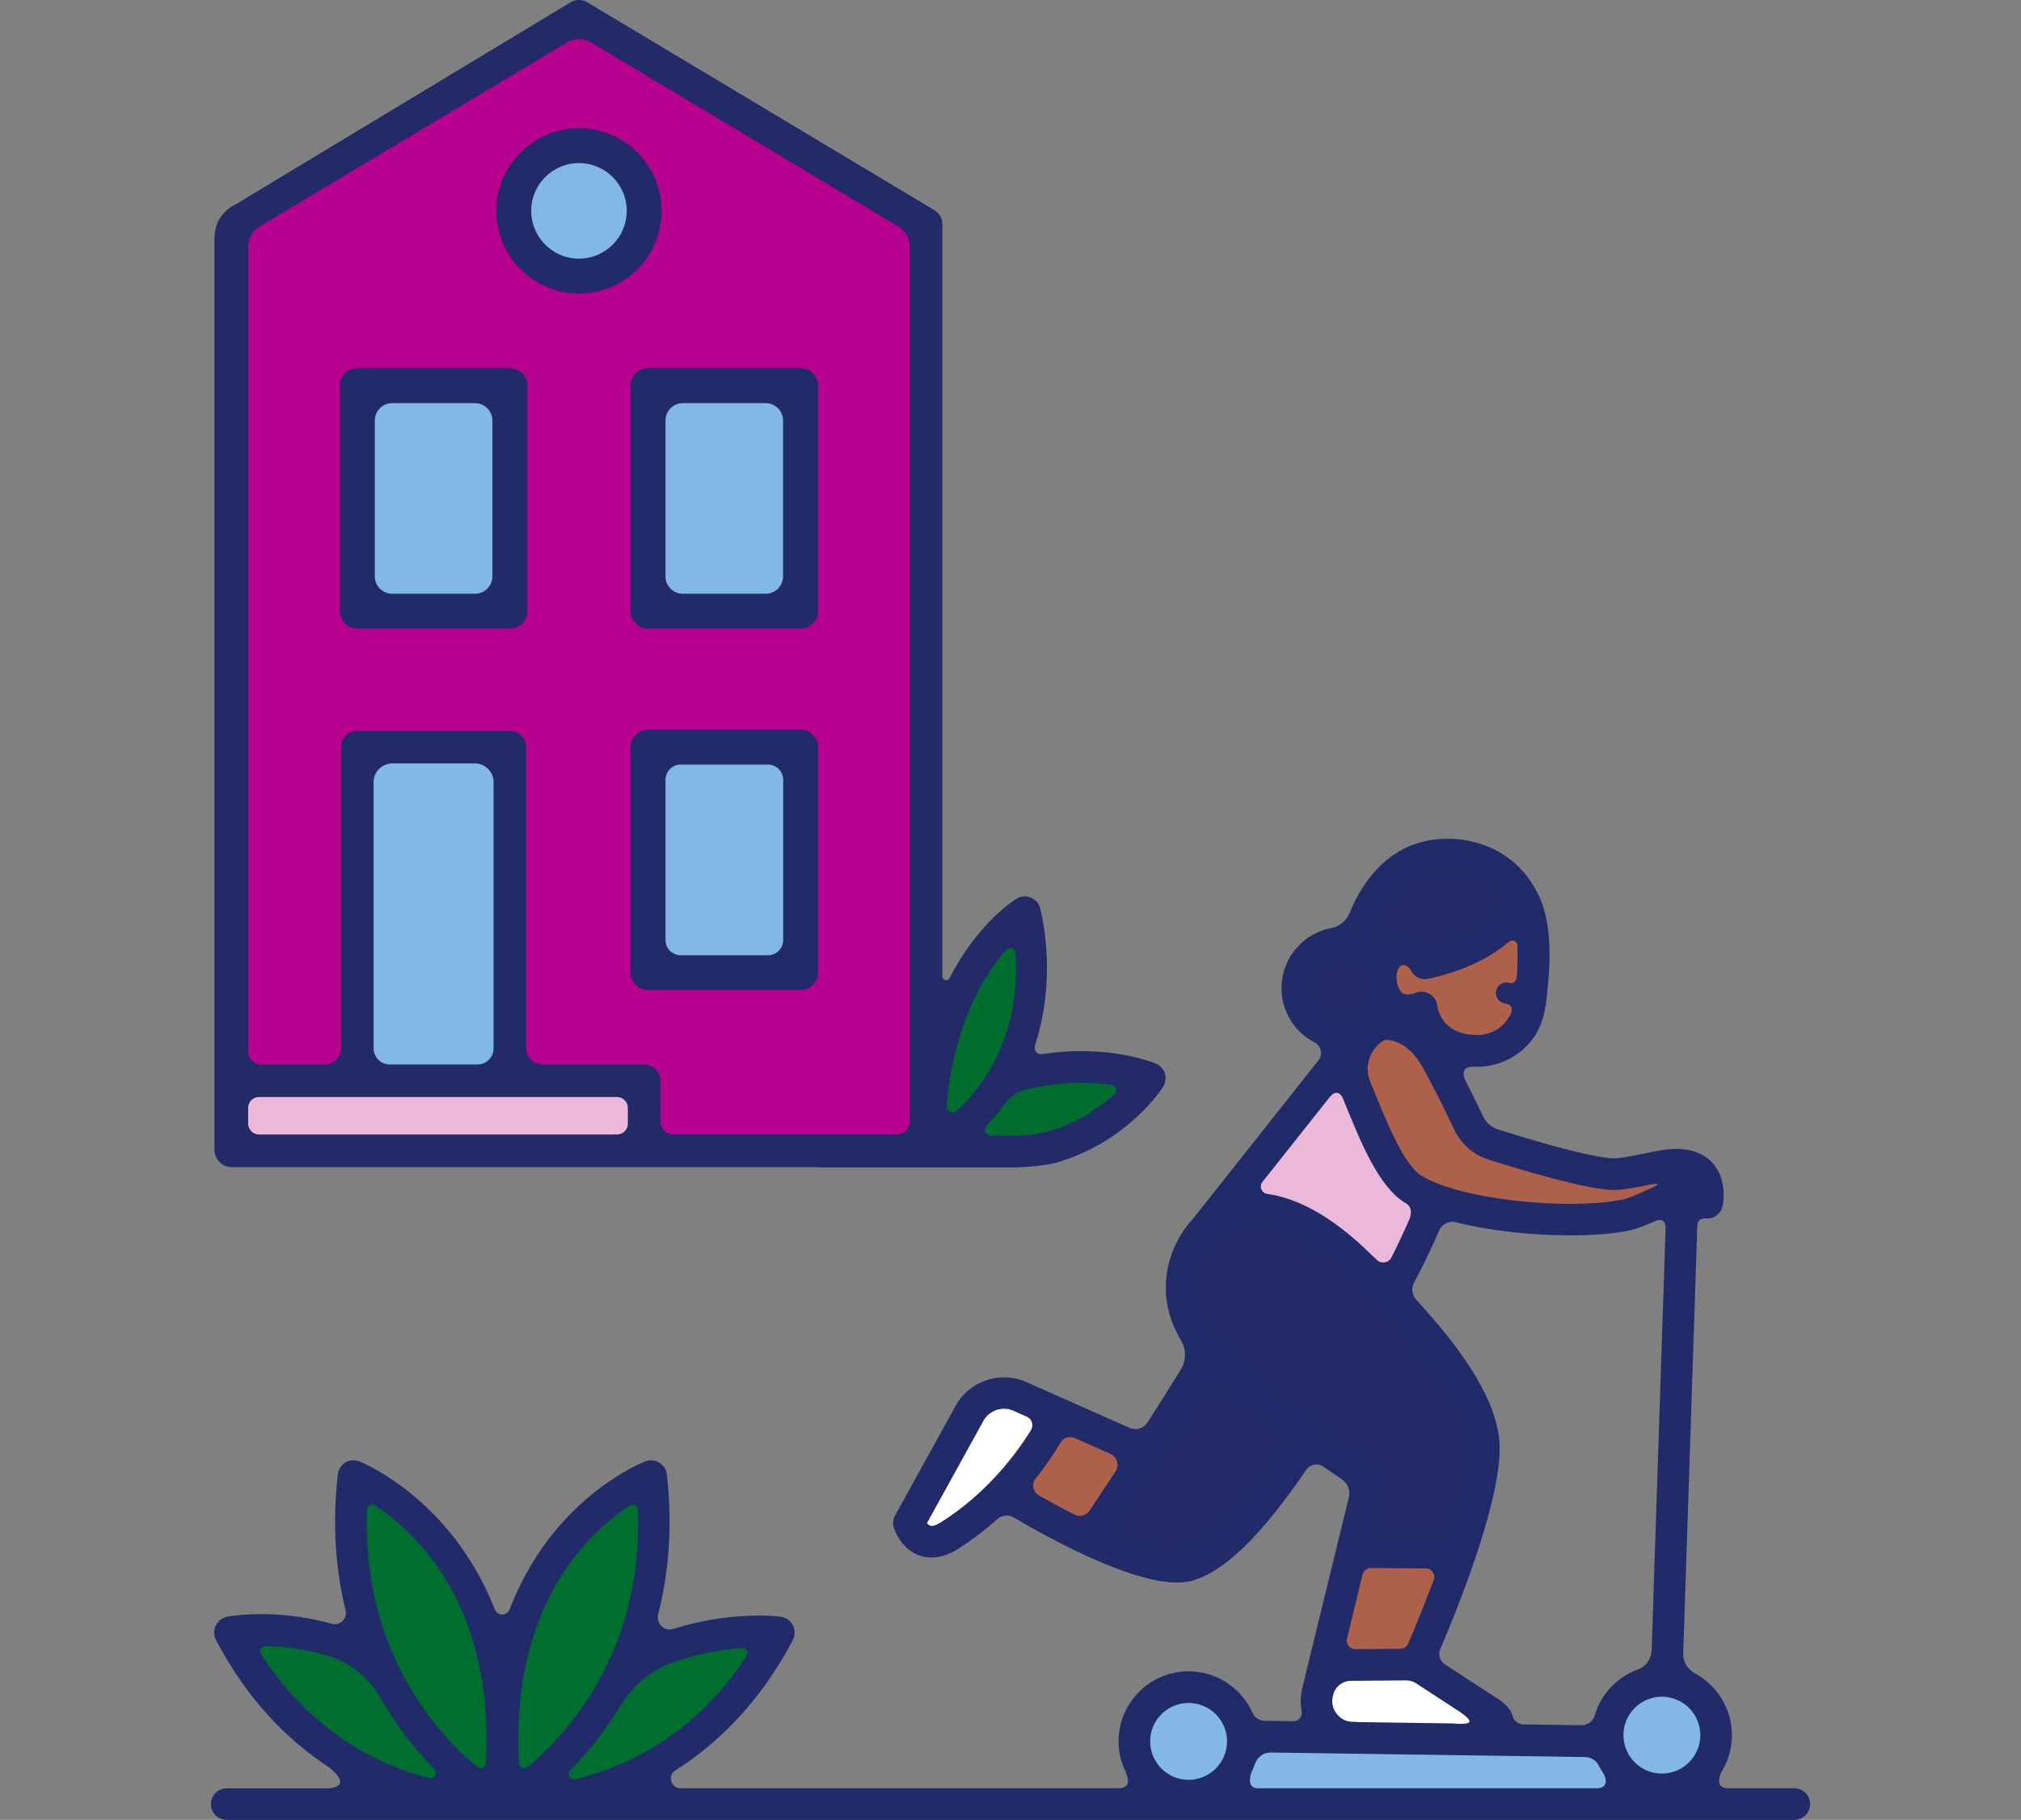 <?xml version="1.0" encoding="UTF-8"?> <svg xmlns="http://www.w3.org/2000/svg" xmlns:i="http://ns.adobe.com/AdobeIllustrator/10.0/" version="1.1" viewBox="0 0 301 271"><rect x="0" y="0" width="301" height="271" fill="#808080" stroke="none"/><defs><style> .st0 { stroke: #222b68; stroke-miterlimit: 10; stroke-width: .35px; } .st0, .st1 { fill: #212b69; } .st2 { fill: #006e2f; } .st3 { fill: #006d2e; } .st4 { fill: #ecb8da; } .st5 { fill: #fff; } .st6 { fill: #83b7e5; } .st7 { fill: #b80091; } .st8 { fill: #d8ca00; } .st9 { fill: #ae614a; } .st10 { fill: #82b8e6; } .st11 { fill: #222b68; } .st12 { display: none; } </style></defs><g id="Fond" class="st12"><rect class="st8" x="-.14" width="301.14" height="271"></rect></g><g id="Calque_2"><g><g><polygon class="st2" points="97.41 219.82 97.33 229.58 93.14 247.79 105.24 243.72 115.24 243.08 108.72 254.56 92.69 265.09 78.07 268.48 65.81 267.85 53.68 263.25 40.9 253.29 36.69 246.26 34.24 242.73 42.18 242.73 55.95 246.15 53.16 237.58 52.4 227.49 52.65 219.82 60.69 224.96 66.78 231.61 71.81 241.41 74.49 251.24 79.94 236.42 86.42 226.72 95.24 220.39 97.41 219.82"></polygon><g><polygon class="st11" points="201.34 231.12 203.94 220.18 194.65 214.47 186.52 225.61 180.48 231.72 173.8 233.23 162.34 229.1 170.77 216.41 180.08 201.99 175.79 193.7 177.19 186.2 182.23 179.53 191.1 180.28 201.64 187.07 213.19 199.93 220.6 210 220.85 218.25 217.16 231.24 201.34 231.12"></polygon><polygon class="st11" points="212.33 142.89 216.86 141.79 223.94 138.05 227.42 133.73 222.83 129.61 216.05 127.44 209.65 128.78 204.47 133.65 202.25 140.78 196.23 141.52 193.96 143.95 193.53 149.12 195.84 152.79 201.15 153.77 204.31 152.3 207.14 150.21 205.78 144.73 208.5 142.33 212.33 142.89"></polygon><g><path class="st9" d="M200.74,158.58c.17.47,5.96,14.33,5.96,14.33l6.56,5.52,15.56,2.99,13.29-.4,8.48-3.01,3.7,1.08-1.62-4.89-4.04-1.33-6.57,2.01h-9.25s-10.46-3.26-10.46-3.26l-5.35-9.61-5.02-8.08,6.71,3.08,6.21-1.98,2.95-4.32.54-7.95-1.82-7.36-6.46,6.17-7.77,1.31-5.11-1.35.9,5.08-2.1,3.49-5.3,8.47Z"></path><polygon class="st9" points="158.05 210.66 170.77 216.41 162.34 229.1 149.74 222.45 158.05 210.66"></polygon><polygon class="st9" points="201.34 231.12 197.81 246.75 211.23 247.18 217.16 231.24 201.34 231.12"></polygon></g><polygon class="st6" points="185.36 259.96 222.23 258.39 238.76 259.26 241.76 252.63 246.82 250.47 252.53 251.4 255.79 256.46 253.99 263.21 249 266.04 247.95 271 183.31 270.2 176.27 268.2 169.88 263.09 169.13 256.81 172.63 252.38 178.66 251.34 182.49 252.85 184.47 254.65 185.36 259.96"></polygon><polygon class="st4" points="186.47 174.17 200.77 156.13 205.14 169.2 209.53 175.29 213.26 178.43 206.87 192.71 196.86 183.72 191.1 180.28 182.23 179.53 186.47 174.17"></polygon><g><polygon class="st5" points="158.05 210.66 151 207.62 145.03 209.55 136.87 224.12 135.4 226.81 138.24 229.54 141.8 228.05 149.74 222.45 158.05 210.66"></polygon><polygon class="st5" points="197.81 246.75 196.13 252.83 198.98 258.87 222.23 258.39 221.99 255.03 211.23 247.18 197.81 246.75"></polygon></g></g><path class="st1" d="M267.24,266.29h-10.01c-.39-.01-1.82-.19-.89-2.35,0,0,0,0,0,0,.86-1.37,1.42-2.95,1.57-4.67.36-4.26-1.9-8.14-5.43-10.06-1.1-.6-1.84-1.71-1.79-2.96l2.08-63.05c.01-1.71.39-1.78,1.77-1.76.29-.04.58-.12.84-.27.61-.33,1.04-.91,1.18-1.59.08-.39.73-3.85-1.45-6.34-.98-1.11-2.87-2.37-6.34-2.12-1.08.08-2.46.36-3.91.66-1.65.34-3.71.76-4.74.71-2.54-.13-8.89-1.73-16.98-4.29h0c-1-.32-1.8-1.01-2.25-1.95-.64-1.34-1.57-3.26-2.53-5.15h0s0,0,0-.01c-.05-.1-.1-.2-.15-.3-.29-.66-.7-2.12,1.63-1.93,0,0,0,0,.01,0,.05,0,.1,0,.15,0,2.43,0,4.8-.86,6.67-2.45,2.17-1.84,3.23-4.1,3.62-7.36.28-2.45,1.26-9.67-.71-14.76-.23-.6-.5-1.15-.78-1.68-.04-.08-.08-.15-.13-.22-3.55-6.46-10.65-8.31-16.2-7.17-6.67,1.37-9.99,7.12-11.44,10.68-.47,1.17-1.5,2.07-2.75,2.3-1.53.28-2.96.96-4.18,1.99-1.86,1.57-3,3.77-3.2,6.19-.21,2.42.54,4.78,2.11,6.64.78.92,1.71,1.65,2.75,2.19s1.29,1.84.58,2.73l-18.52,23.37c-1.52,1.6-2.75,3.64-3.47,5.87-.89,2.79-1.4,7.12,1.24,11.91.09.16.18.31.28.47.82,1.34.83,3.03,0,4.37-1.46,2.38-3.34,5.36-4.98,7.92-.56.88-1.68,1.21-2.63.79l-15.59-6.92c-3.64-1.49-7.86-.2-10.03,3.09-.04.05-.07.11-.1.16l-9.23,16.7c-.32.57-.38,1.25-.18,1.87.1.32,1.09,3.12,3.79,4.09.49.18,1.1.31,1.82.31,1.08,0,2.39-.31,3.9-1.26,2.2-1.39,4.16-2.91,5.9-4.46.67-.6,1.64-.71,2.42-.26,5.55,3.27,17.33,9.7,24.36,9.7.76,0,1.46-.08,2.1-.24,4.77-1.23,10.39-6.65,17.1-16.51.58-.86,1.76-1.08,2.61-.49,1.03.72,1.97,1.37,2.77,1.91.85.57,1.24,1.61,1,2.61l-5.97,24.43s-.02.07-.02.1l-.97,3.99c-.27,1.11-.29,2.23-.08,3.31.15.8-.41,1.55-1.22,1.54l-4.28-.06c-.77-.01-1.49-.45-1.8-1.16-1.5-3.36-4.73-5.83-8.65-6.17-5.72-.5-10.8,3.78-11.28,9.51-.17,1.95.22,3.85,1.08,5.55,0,0-.02,0-.01.02.81,1.88-.22,2.24-.88,2.29h-65.46c-1.44,0-2-1.88-.78-2.65,6.06-3.83,12.46-9.86,17.47-19.35,0,0,0-.01,0-.02.02-.03.03-.06.05-.09.03-.05.04-.1.06-.15.03-.08.07-.15.09-.23.03-.09.04-.17.06-.26,0-.05.03-.09.03-.14,0-.02,0-.03,0-.05.01-.09,0-.18,0-.27,0-.07,0-.13,0-.2,0-.08-.02-.15-.04-.23-.01-.07-.02-.15-.05-.22-.02-.07-.05-.14-.08-.21-.03-.07-.05-.14-.09-.21-.04-.07-.08-.13-.13-.2-.04-.06-.07-.12-.12-.18-.05-.06-.11-.12-.16-.18-.05-.05-.1-.11-.15-.15-.06-.05-.12-.09-.18-.13-.07-.05-.13-.1-.21-.14-.02,0-.03-.02-.05-.03-.05-.03-.11-.04-.16-.07-.07-.03-.14-.06-.21-.08-.1-.03-.19-.05-.29-.07-.04,0-.08-.02-.12-.03-.01,0-.07,0-.1-.01,0,0-.01,0-.02,0-.91-.11-7.6-.78-15.91,1.83-1.34.42-2.59-.83-2.24-2.2,1.51-5.9,2.19-12.82,1.29-20.81,0-.02,0-.03-.01-.05-.01-.08-.03-.16-.05-.24-.02-.08-.04-.15-.06-.23,0-.02,0-.03-.01-.05-.02-.05-.05-.09-.07-.14-.04-.08-.07-.16-.12-.24-.03-.06-.07-.11-.11-.16-.05-.07-.11-.15-.17-.21-.04-.04-.08-.08-.12-.11-.07-.07-.15-.14-.23-.2-.03-.02-.06-.04-.09-.06-.1-.07-.2-.13-.31-.18-.02,0-.04-.02-.06-.03-.12-.05-.24-.09-.36-.12-.03,0-.06-.01-.09-.02-.11-.02-.23-.04-.34-.05-.07,0-.14,0-.21,0-.06,0-.12,0-.18,0-.02,0-.03,0-.05.01-.08.01-.16.03-.24.05-.08.02-.16.04-.23.06-.02,0-.03,0-.05.01-.29.11-7.27,2.81-13.6,10.52-2.34,2.85-4.77,6.65-6.66,11.53-.4,1.02-1.81,1.03-2.21,0-6.53-16.62-20.02-21.98-20.22-22.06-.02,0-.03,0-.05-.01-.07-.03-.15-.04-.23-.06-.08-.02-.16-.04-.24-.05-.02,0-.03,0-.05-.01-.06,0-.12,0-.18,0-.07,0-.14,0-.22,0-.11,0-.22.02-.33.04-.03,0-.07.01-.1.02-.13.03-.25.07-.36.12-.02,0-.04.01-.05.02-.12.05-.23.12-.34.19-.02.01-.04.02-.05.04-.1.07-.19.16-.28.24-.02.02-.04.04-.06.06-.08.09-.16.19-.23.29-.02.03-.04.05-.05.08-.07.11-.12.22-.17.33,0,.02-.02.04-.03.07,0,0,0,.02,0,.03-.04.11-.07.21-.09.33-.01.05-.02.1-.03.15,0,.03-.01.05-.02.08-.86,7.68-.28,14.41,1.16,20.25.31,1.25-.85,2.34-2.09,1.99-8.53-2.36-15.24-1.1-15.6-1.03-.03,0-.06.02-.08.03-.08.02-.16.05-.25.08-.07.03-.15.05-.22.09-.03.01-.06.02-.09.04-.04.02-.07.05-.1.07-.07.04-.14.09-.21.14-.06.05-.12.09-.17.14-.06.05-.11.1-.16.16-.05.06-.1.12-.15.19-.04.06-.08.11-.11.17-.04.07-.08.14-.12.22-.03.06-.05.12-.08.19-.03.08-.05.16-.08.24-.02.06-.03.13-.04.19-.01.09-.02.18-.03.27,0,.06,0,.12,0,.18,0,.1.01.2.03.3,0,.03,0,.06,0,.09,0,.03.02.05.02.07.02.1.05.19.09.28.02.06.04.12.07.17.02.04.03.08.05.12,4.77,9.09,10.84,15.07,16.9,19.01,0,0,0,.01.02.02,3.36,2.79.5,3.07-.44,3.09h-14.87c-1.3,0-2.35,1.05-2.35,2.35s1.05,2.35,2.35,2.35h233.48c1.3,0,2.35-1.05,2.35-2.35s-1.05-2.35-2.35-2.35ZM100.18,247.59c3.92-1.41,7.54-1.98,10.3-2.19.65-.05,1.07.68.71,1.22-7.85,11.89-18.04,16.54-25.51,18.32-.78.19-1.31-.76-.75-1.33,1.49-1.51,3.06-3.29,4.61-5.35.94-1.25,1.89-2.65,2.82-4.2,1.79-2.98,4.55-5.31,7.82-6.48ZM93.78,224.22c.52-.34,1.21.03,1.23.65.3,8.97-1.53,16.33-4.21,22.22-.18.25-.32.53-.39.82-3.54,7.36-8.37,12.33-11.82,15.21-.5.42-1.27.07-1.3-.58-1.22-23.39,10.14-34.17,16.5-38.32ZM55.88,224.22c6.35,4.16,17.71,14.93,16.5,38.32-.03.65-.8,1-1.3.58-6.29-5.24-17.12-17.36-16.43-38.26.02-.62.71-.99,1.23-.65ZM38.88,246.33c-.34-.52.04-1.23.67-1.22,2.41.05,5.55.37,8.99,1.36s6.33,3.22,8.08,6.29c2.52,4.44,5.41,7.98,8.06,10.7.56.57,0,1.52-.78,1.32-7.46-1.92-17.38-6.7-25.02-18.45ZM176.54,265.02c-3.15-.27-5.49-3.05-5.22-6.19.25-2.98,2.76-5.24,5.7-5.24.16,0,.33,0,.49.02,3.15.27,5.49,3.05,5.22,6.19-.27,3.15-3.04,5.48-6.19,5.22ZM221.72,172.69c5.04,1.59,14.1,4.29,18.16,4.5,1.58.08,3.66-.33,5.7-.75,0,0,0,0,0,0,2.82-.55.12.59.12.59h0c-.27.12-.54.24-.81.36-1.2.54-2.33,1.05-3.3,1.25-7.77,1.59-24,.1-29.94-3.6-2.51-1.56-5.07-7.83-6.76-11.98-.26-.64-.51-1.24-.75-1.81-.59-1.42-.59-2.8,0-4.1.59-1.29,1.59-2.08,2-2.22.11-.04.27-.06.46-.06,1.09,0,3.33.74,5.1,3.75,1.44,2.44,3.7,7.1,4.93,9.66,1,2.1,2.85,3.7,5.08,4.4ZM225.99,140.77c.08,1.63.02,3.29-.08,4.72-.03.21-.2,1.03-1.02.9-.8-.29-1.7.12-2,.93-.3.81.11,1.72.93,2.02.05.02.21.07.43.12,0,0,0,0,0,0,1.08.14.98.91.82,1.37-.33.75-.81,1.43-1.45,1.98-1.21,1.03-2.75,1.49-4.44,1.27-4.37-.36-5.04-3.68-5.12-4.32-.08-.76-.54-1.42-1.2-1.79-.66-.37-1.47-.4-2.17-.07-.4.18-.98.18-1.17.19-1.76.04-2.09-4.34-.51-4.38.67.03,1.04.66,1.09.75.47,1,1.56,1.54,2.65,1.3,5.81-1.3,9.57-3.44,11.99-5.53.48-.41,1.23-.1,1.26.53ZM213.42,129.82c.32-.07,7.07-1.36,10.65,4.05-.83,1.52-3.45,4.94-10.89,6.94-.97-.99-2.46-1.88-4.4-1.81-1.16.03-2.16.46-2.94,1.18-.34-.29-.7-.53-1.07-.76.48-1.66,2.75-8.4,8.64-9.61ZM196.61,149.97c-.76-.9-1.12-2.04-1.02-3.21.19-2.29,2.12-4.02,4.38-4.02.12,0,.25,0,.38.02,2.41.21,4.21,2.34,4.01,4.75-.1,1.17-.65,2.23-1.55,2.99-.9.76-2.03,1.12-3.21,1.02-1.17-.1-2.23-.65-2.99-1.55ZM188.03,176l9.94-12.54c1.2-1.52,1.88-.25,2.03.09l.53,1.3c2.15,5.27,4.83,11.83,8.63,14.2,1.31.59.99,1.89.77,2.47-.75,1.7-1.69,3.77-2.7,5.74-.42.82-1.51.99-2.17.35-.63-.61-1.25-1.19-1.85-1.76-5.79-5.45-10.7-7.53-14.49-8.07-.84-.12-1.22-1.12-.69-1.79ZM153.57,212.94c-2.2,3.54-6.57,9.42-13.43,13.75-.69.43-1.28.62-1.6.5-.17-.06-.33-.2-.48-.38l8.55-15.49c.95-1.36,2.73-1.9,4.21-1.29l2.12.94c.76.34,1.05,1.26.62,1.96ZM160.01,225.53c-1.82-.92-3.61-1.9-5.3-2.86-.88-.5-1.11-1.68-.48-2.47,1.63-2.05,2.87-3.93,3.74-5.39.43-.72,1.33-1.01,2.09-.67l5.32,2.36c1.01.45,1.37,1.7.76,2.62l-3.85,5.81c-.5.75-1.48,1.02-2.29.61ZM176.27,230.86c-1.99.52-6-.69-10.52-2.63l7.03-10.6s0-.01,0-.02c0,0,0,0,0,0,.26-.39,5.06-7.83,7.82-12.42,3.25,3.19,7.36,6.5,11.17,9.35-8.47,12.84-13.34,15.76-15.52,16.32ZM179.73,196.8c-1.83-3.33-1.49-6.3-.88-8.2.91-2.84,2.86-4.85,4.39-5.58,1.02-.49,2.14-.73,3.36-.73,3.84,0,8.53,2.42,13.4,7,1.2,1.13,3.09,2.91,5.2,5.07.02.02.04.04.06.06,5.55,5.67,12.68,13.96,13.36,20.34.33,3.09-.99,8.5-2.82,14.12l-11.44-.08,1.96-8.01c.24-.98-.17-1.99-1.01-2.54-5.93-3.82-22.08-15.13-25.55-21.44ZM200.62,243.98l2.32-9.51c.14-.57.65-.97,1.24-.97l8.17.06c.88,0,1.49.89,1.18,1.72-1.35,3.6-2.72,6.96-3.81,9.48-.2.47-.66.77-1.18.77l-6.65.05c-.85,0-1.47-.78-1.27-1.6ZM198.52,252.57l.05-.2c.29-1.21,1.37-2.06,2.61-2.07l8.23-.07c.53,0,1.06.15,1.5.44l6.55,4.27c1.79,1.25,2.23,2-1.05,1.7l-14.2-.2c-.17-.03-.34-.05-.52-.05-1,.08-1.92-.35-2.55-1.11-.63-.76-.86-1.75-.63-2.71ZM237.91,266.29h-50.66c-.38,0-1.57-.2-.88-2.33,0,0,0,0,0,0,.2-.41.38-.83.53-1.26.35-1.03,1.27-1.75,2.35-1.73l46.79.67c.9.01,1.72.53,2.12,1.34.21.43.46.84.73,1.24,0,0,0,0,0,0,.96,2.09-.96,2.07-.96,2.07ZM237.52,255.43c-.26.88-1.06,1.49-1.98,1.48l-8.61-.12c-.73-.01-1.41-.46-1.61-1.16-.23-.83-.82-1.75-2.12-2.58l-8-5.21c-.75-.49-1.04-1.45-.69-2.27,3.07-7.19,9.6-23.6,8.77-31.32-.71-6.62-6.27-14.13-12.32-20.66-.66-.71-.81-1.75-.35-2.6,1.41-2.6,2.74-5.49,3.72-7.73.42-.97,1.48-1.51,2.5-1.25,5.28,1.33,11.6,1.95,17.04,1.95,3.39,0,6.43-.24,8.67-.7,1.33-.27,2.61-.82,3.86-1.38,0,0,0,0,0,0,1.72-.77,1.67.86,1.67.86l-2.08,62.99c-.04,1.25-.8,2.41-1.98,2.84-3.09,1.11-5.55,3.64-6.5,6.86ZM247.03,264.09c-3.15-.27-5.49-3.05-5.22-6.19.25-2.98,2.76-5.24,5.7-5.24.16,0,.33,0,.49.02,3.15.27,5.49,3.05,5.22,6.19-.27,3.15-3.06,5.49-6.19,5.22Z"></path></g><g><g><polygon class="st7" points="138.17 33.38 86.23 2.26 34.53 32.88 34.53 171.86 122.4 171.86 137.92 171.37 137.61 144.24 138.17 33.38"></polygon><polygon class="st10" points="53.63 111.61 75.94 110.62 76.51 160.93 53.3 160.67 53.63 111.61"></polygon><rect class="st10" x="53.22" y="57.09" width="22.97" height="33.92"></rect><rect class="st10" x="96.39" y="57.09" width="22.97" height="33.92"></rect><rect class="st10" x="96.39" y="111.09" width="22.97" height="33.92"></rect><circle class="st10" cx="86.23" cy="30.61" r="8.93"></circle><rect class="st4" x="32.94" y="160.93" width="63" height="9.79"></rect><polygon class="st3" points="139.99 155.27 142.47 148.74 147.46 140.56 152.35 136.08 153.64 144.64 153.21 150.85 150.22 159.18 149.05 160.93 150.16 160.38 158.03 158.87 163.78 158.87 171.19 160.56 168.03 164.75 162.29 168.43 156.13 171.01 150.68 171.47 138.73 171.01 138.73 162.11 139.99 155.27"></polygon></g><g><g><path class="st0" d="M86.23,43.54c-6.69,0-12.14-5.45-12.14-12.14s5.44-12.14,12.14-12.14,12.14,5.44,12.14,12.14-5.45,12.14-12.14,12.14ZM86.23,24.11c-4.02,0-7.29,3.27-7.29,7.29s3.27,7.29,7.29,7.29,7.29-3.27,7.29-7.29-3.27-7.29-7.29-7.29Z"></path><path class="st0" d="M75.94,93.44h-22.72c-1.34,0-2.43-1.09-2.43-2.43v-33.58c0-1.34,1.09-2.43,2.43-2.43h22.72c1.34,0,2.43,1.09,2.43,2.43v33.58c0,1.34-1.09,2.43-2.43,2.43ZM58.41,88.59h12.34c1.53,0,2.76-1.24,2.76-2.76v-23.21c0-1.53-1.24-2.76-2.76-2.76h-12.34c-1.53,0-2.76,1.24-2.76,2.76v23.21c0,1.53,1.24,2.76,2.76,2.76Z"></path><path class="st0" d="M119.24,93.44h-22.72c-1.34,0-2.43-1.09-2.43-2.43v-33.58c0-1.34,1.09-2.43,2.43-2.43h22.72c1.34,0,2.43,1.09,2.43,2.43v33.58c0,1.34-1.09,2.43-2.43,2.43ZM101.7,88.59h12.34c1.53,0,2.76-1.24,2.76-2.76v-23.21c0-1.53-1.24-2.76-2.76-2.76h-12.34c-1.53,0-2.76,1.24-2.76,2.76v23.21c0,1.53,1.24,2.76,2.76,2.76Z"></path><path class="st0" d="M119.24,147.27h-22.72c-1.34,0-2.43-1.09-2.43-2.43v-33.58c0-1.34,1.09-2.43,2.43-2.43h22.72c1.34,0,2.43,1.09,2.43,2.43v33.58c0,1.34-1.09,2.43-2.43,2.43ZM101.38,142.42h13c1.35,0,2.44-1.09,2.44-2.44v-23.86c0-1.35-1.09-2.44-2.44-2.44h-13c-1.35,0-2.44,1.09-2.44,2.44v23.86c0,1.35,1.09,2.44,2.44,2.44Z"></path></g><path class="st11" d="M173.5,159.87c-.2-.66-.69-1.2-1.32-1.47-.34-.15-7.07-2.95-16.98-1.42-.73.11-1.29-.61-1.06-1.3,3.5-10.59.8-20.35.75-20.5-.2-.7-.72-1.27-1.4-1.54-.68-.27-1.45-.2-2.07.17-.38.23-5.72,3.55-10.01,11.85-.27.53-1.06.34-1.06-.25V33.38c0-.85-.45-1.64-1.18-2.08L87.47.34c-.77-.46-1.72-.46-2.49,0l-49.99,30.16s-3.05,1.25-3.05,5.03v135.68c0,1.43,1.16,2.59,2.59,2.59h87.26c.12.02.23.04.35.04h29.17c.09,0,3.98-.1,6.3-.79,10.39-3.13,15.39-10.85,15.62-11.21.37-.58.47-1.3.27-1.96ZM93.51,167.32c0,.9-.73,1.62-1.62,1.62h-53.31c-.9,0-1.62-.73-1.62-1.62v-2.34c0-.9.73-1.62,1.62-1.62h53.31c.9,0,1.62.73,1.62,1.62v2.34ZM55.64,156.12v-39.64c0-1.55,1.25-2.8,2.8-2.8h12.27c1.55,0,2.8,1.25,2.8,2.8v39.64c0,1.32-1.07,2.39-2.39,2.39h-13.08c-1.32,0-2.39-1.07-2.39-2.39ZM135.5,167c0,1.07-.87,1.94-1.94,1.94h-33.24c-1.07,0-1.94-.87-1.94-1.94v-6.06c0-1.34-1.09-2.43-2.43-2.43h-15.19c-1.32,0-2.39-1.07-2.39-2.39v-44.86c0-1.34-1.09-2.43-2.43-2.43h-22.72c-1.34,0-2.43,1.09-2.43,2.43v44.86c0,1.32-1.07,2.39-2.39,2.39h-9.5c-1.07,0-1.94-.87-1.94-1.94V36.72c0-1.22.64-2.35,1.69-2.98L84.44,6.32c1.1-.66,2.47-.66,3.57,0l45.8,27.42c1.05.63,1.69,1.76,1.69,2.98v130.28ZM140.98,164.69c1.08-12.14,5.5-19.38,8.86-23.23.46-.53,1.35-.23,1.4.47.32,4.57-.13,11.35-4.05,17.75-.02.04-.04.07-.06.11-1.2,1.94-2.71,3.84-4.63,5.63-.61.57-1.6.09-1.52-.74ZM165.99,162.94c-2.05,1.86-5.09,3.99-9.12,5.35-.79.22-2.58.67-4.65.82h-4.62c-.78,0-1.18-.93-.64-1.5,1-1.05,1.9-2.13,2.7-3.22.79-1.08,1.96-1.84,3.26-2.15,5.17-1.25,9.57-1.12,12.65-.68.67.1.92.93.42,1.38Z"></path></g></g></g></g></svg> 